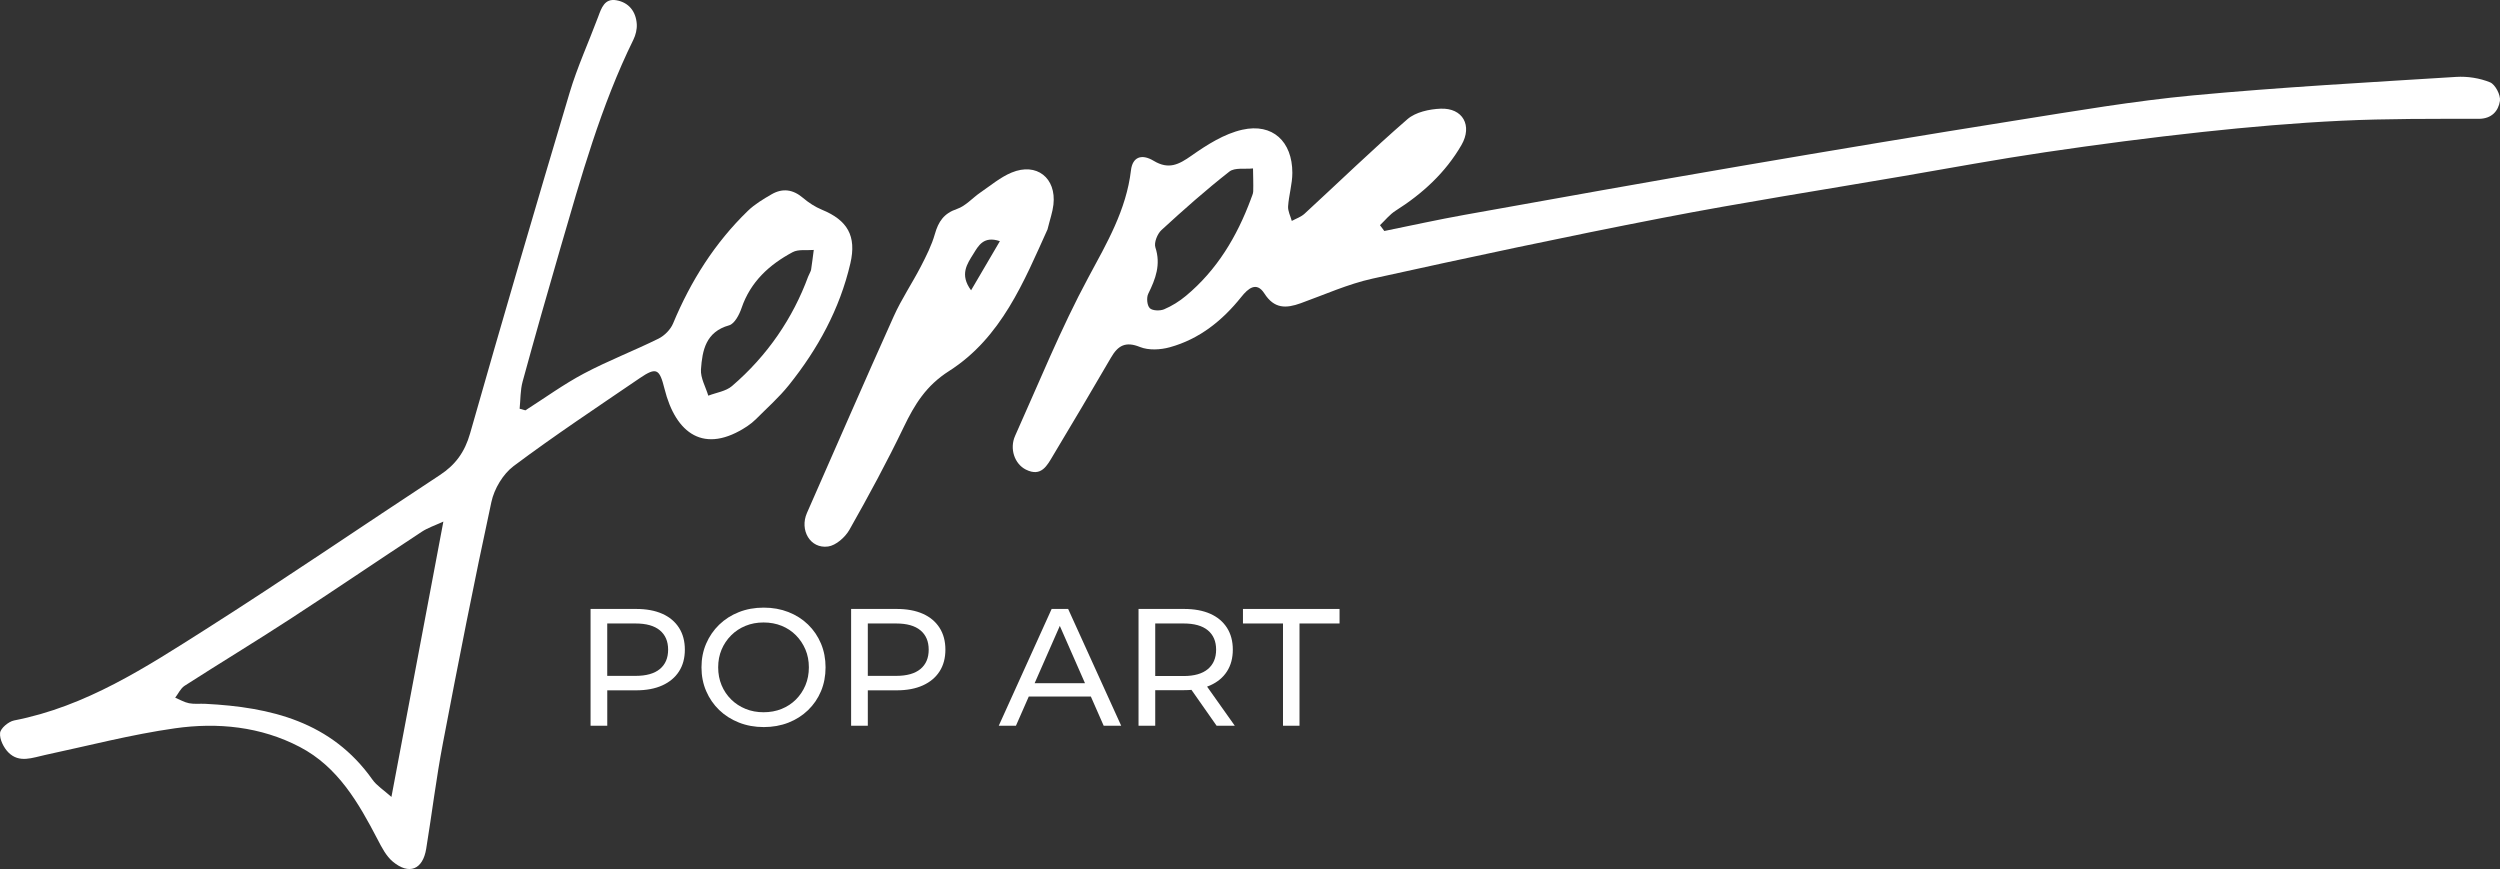 <svg xmlns="http://www.w3.org/2000/svg" id="Ebene_2" data-name="Ebene 2" viewBox="0 0 771.08 268.03"><rect x="0" y="0" width="771.08" height="268.03" fill="#333333" stroke="none"/><defs><style>      .cls-1 {        fill: #fff;        stroke-width: 0px;      }    </style></defs><g id="Ebene_1-2" data-name="Ebene 1"><g><path class="cls-1" d="M426.95,71.25c8.28-1.68,16.53-3.51,24.85-5,28.33-5.09,56.67-10.17,85.04-15.03,28.38-4.86,56.78-9.6,85.21-14.12,18.07-2.87,36.15-5.97,54.34-7.68,26.99-2.53,54.09-4,81.15-5.7,3.48-.22,7.27.36,10.47,1.67,1.61.66,3.32,3.94,3.05,5.74-.48,3.08-2.51,5.52-6.56,5.52-14.14,0-28.29-.08-42.41.59-14.28.68-28.55,1.93-42.76,3.46-16.21,1.75-32.39,3.87-48.52,6.25-14.65,2.16-29.22,4.86-43.82,7.37-24.76,4.25-49.6,8.11-74.26,12.89-29.89,5.79-59.66,12.16-89.39,18.72-7.58,1.67-14.81,4.95-22.17,7.6-4.5,1.62-8.14,1.76-11.2-3.02-2.42-3.78-5.02-1.55-7.11,1.07-5.85,7.32-12.96,13.02-22.08,15.53-2.87.79-6.49.99-9.15-.08-4.48-1.82-6.81-.46-8.97,3.27-5.85,10.08-11.81,20.1-17.8,30.1-1.88,3.14-3.65,6.84-8.46,4.43-3.46-1.74-5.1-6.42-3.3-10.43,7.36-16.37,14.1-33.08,22.59-48.84,5.73-10.64,11.69-20.81,13.14-33.06.47-4,3.19-5.19,7-2.9,4.62,2.78,7.72,1.18,11.66-1.59,4.78-3.36,10.11-6.75,15.68-8,9.35-2.1,15.43,3.64,15.43,13.29,0,3.44-1.08,6.87-1.31,10.33-.1,1.47.73,3.01,1.14,4.51,1.32-.72,2.84-1.22,3.92-2.21,10.58-9.73,20.9-19.76,31.76-29.18,2.5-2.17,6.73-3.09,10.22-3.23,6.85-.28,9.89,5.22,6.43,11.21-4.94,8.53-12.01,15.01-20.31,20.26-1.82,1.15-3.23,2.96-4.82,4.46.45.6.89,1.2,1.34,1.8ZM385.8,61.42c.25-.79.7-1.57.73-2.37.07-2.36-.03-4.73-.06-7.1-2.47.27-5.63-.33-7.29.97-7.25,5.68-14.17,11.81-20.96,18.05-1.26,1.16-2.34,3.88-1.86,5.34,1.73,5.3.07,9.7-2.2,14.29-.59,1.19-.38,3.59.46,4.44.82.82,3.15.89,4.42.36,2.41-1.02,4.73-2.47,6.74-4.15,9.58-7.97,15.73-18.28,20.03-29.83Z"></path><path class="cls-1" d="M162.04,126.57c6-3.82,11.79-8.04,18.05-11.36,7.47-3.96,15.43-7.01,23.01-10.76,1.85-.92,3.72-2.8,4.5-4.69,5.46-13.09,12.86-24.85,23.07-34.73,2.11-2.04,4.75-3.62,7.31-5.1,3.39-1.96,6.6-1.52,9.67,1.09,1.74,1.48,3.76,2.8,5.87,3.67,7.84,3.22,10.73,8.06,8.76,16.55-3.26,14.04-10.04,26.43-19.01,37.6-3.01,3.75-6.67,6.98-10.07,10.4-.82.82-1.74,1.56-2.71,2.21-13.27,8.82-22.08,2.33-25.54-11.55-1.52-6.11-2.46-6.79-7.61-3.28-13.06,8.91-26.26,17.66-38.91,27.12-3.28,2.45-6,7.02-6.87,11.08-5.35,24.73-10.22,49.57-14.96,74.42-2.06,10.79-3.38,21.72-5.15,32.57-1.05,6.41-5.26,8.13-10.29,3.95-2.05-1.71-3.42-4.39-4.69-6.84-5.89-11.31-12.22-22.38-24.01-28.54-12.06-6.3-25.32-7.62-38.49-5.75-13.46,1.91-26.71,5.37-40.03,8.22-3.9.83-7.98,2.6-11.33-.75-1.48-1.48-2.77-4.08-2.59-6.02.14-1.46,2.61-3.53,4.33-3.87,22.17-4.3,40.66-16.41,59.17-28.16,24.3-15.44,48.06-31.72,72.14-47.52,4.84-3.17,7.7-7.13,9.33-12.85,9.99-35.09,20.25-70.1,30.69-105.06,2.38-7.96,5.87-15.58,8.79-23.38,1.02-2.74,1.98-5.8,5.63-5.16,3.85.67,6.05,3.47,6.3,7.37.1,1.58-.34,3.37-1.05,4.81-10.05,20.46-16.11,42.31-22.45,64.07-4.01,13.76-7.93,27.54-11.71,41.37-.73,2.67-.63,5.58-.92,8.37.59.16,1.18.33,1.77.49ZM136.75,160.87c-2.66,1.23-4.83,1.93-6.66,3.14-13.59,8.94-27.05,18.1-40.69,26.97-10.73,6.98-21.69,13.62-32.46,20.54-1.24.8-1.95,2.43-2.9,3.67,1.42.59,2.79,1.42,4.26,1.71,1.61.32,3.32.1,4.98.18,20.26,1.03,38.94,5.49,51.6,23.39,1.33,1.88,3.47,3.2,5.85,5.33,5.4-28.62,10.58-56.12,16.02-84.93ZM249.27,85.29c.52-1.2.82-1.64.9-2.12.31-2.02.55-4.05.82-6.08-2.19.19-4.73-.27-6.52.69-7.2,3.85-12.99,9.13-15.75,17.23-.69,2.04-2.17,4.87-3.84,5.33-7.21,2.02-8.27,7.75-8.68,13.59-.18,2.64,1.45,5.4,2.26,8.11,2.46-.96,5.41-1.34,7.3-2.96,10.95-9.38,18.81-21,23.51-33.8Z"></path><path class="cls-1" d="M323.12,70.68c-7.26,16.04-14.22,33.45-30.42,43.77-7.06,4.5-10.59,10.28-13.94,17.24-5.18,10.77-10.88,21.31-16.77,31.71-1.3,2.3-4.16,4.83-6.58,5.16-5.52.76-8.85-5.07-6.52-10.35,8.91-20.23,17.71-40.51,26.78-60.68,2.38-5.29,5.67-10.16,8.34-15.32,1.67-3.24,3.35-6.56,4.34-10.04,1.09-3.83,2.77-6.35,6.81-7.72,2.69-.91,4.81-3.43,7.26-5.1,3.14-2.14,6.15-4.7,9.61-6.13,7.7-3.19,13.83,1.67,12.88,9.92-.26,2.29-1.06,4.52-1.8,7.53ZM308.39,74.38c-5.01-1.7-6.61,1.41-8.17,3.93-1.91,3.08-4.31,6.36-.71,11.23,3.08-5.25,5.78-9.87,8.88-15.15Z"></path></g><g><path class="cls-1" d="M182.15,223.84v-36.02h14.05c3.16,0,5.85.5,8.08,1.49,2.23.99,3.94,2.44,5.15,4.32,1.2,1.89,1.8,4.13,1.8,6.74s-.6,4.85-1.8,6.71c-1.2,1.87-2.92,3.31-5.15,4.32-2.23,1.01-4.92,1.52-8.08,1.52h-11.22l2.32-2.42v13.33h-5.15ZM187.29,211.03l-2.32-2.57h11.06c3.29,0,5.79-.7,7.49-2.11,1.7-1.41,2.55-3.4,2.55-5.97s-.85-4.56-2.55-5.97c-1.7-1.41-4.19-2.11-7.49-2.11h-11.06l2.32-2.57v21.3Z"></path><path class="cls-1" d="M235.55,224.25c-2.74,0-5.29-.46-7.64-1.39-2.35-.93-4.38-2.22-6.1-3.88-1.72-1.66-3.05-3.61-4.01-5.84-.96-2.23-1.44-4.66-1.44-7.31s.48-5.08,1.44-7.31c.96-2.23,2.3-4.18,4.01-5.84,1.71-1.66,3.74-2.96,6.07-3.88,2.33-.93,4.89-1.39,7.67-1.39s5.28.45,7.61,1.36c2.33.91,4.36,2.2,6.07,3.86,1.71,1.66,3.04,3.62,3.99,5.87.94,2.25,1.41,4.69,1.41,7.33s-.47,5.13-1.41,7.36c-.94,2.23-2.27,4.18-3.99,5.84-1.72,1.66-3.74,2.95-6.07,3.86-2.33.91-4.87,1.36-7.61,1.36ZM235.5,219.68c2.02,0,3.88-.34,5.58-1.03,1.7-.69,3.17-1.65,4.42-2.91s2.23-2.72,2.93-4.4c.7-1.68,1.05-3.52,1.05-5.51s-.35-3.82-1.05-5.48c-.7-1.66-1.68-3.13-2.93-4.4-1.25-1.27-2.73-2.25-4.42-2.93-1.7-.69-3.56-1.03-5.58-1.03s-3.83.34-5.53,1.03c-1.7.69-3.18,1.66-4.45,2.93-1.27,1.27-2.26,2.74-2.96,4.4-.7,1.66-1.05,3.49-1.05,5.48s.35,3.83,1.05,5.51c.7,1.68,1.69,3.15,2.96,4.4,1.27,1.25,2.75,2.22,4.45,2.91,1.7.69,3.54,1.03,5.53,1.03Z"></path><path class="cls-1" d="M262.51,223.84v-36.02h14.05c3.16,0,5.85.5,8.08,1.49,2.23.99,3.94,2.44,5.15,4.32,1.2,1.89,1.8,4.13,1.8,6.74s-.6,4.85-1.8,6.71c-1.2,1.87-2.92,3.31-5.15,4.32-2.23,1.01-4.92,1.52-8.08,1.52h-11.22l2.32-2.42v13.33h-5.15ZM267.66,211.03l-2.32-2.57h11.06c3.29,0,5.79-.7,7.49-2.11,1.7-1.41,2.55-3.4,2.55-5.97s-.85-4.56-2.55-5.97c-1.7-1.41-4.19-2.11-7.49-2.11h-11.06l2.32-2.57v21.3Z"></path><path class="cls-1" d="M308.05,223.84l16.31-36.02h5.09l16.36,36.02h-5.4l-14.56-33.14h2.06l-14.56,33.14h-5.3ZM314.99,214.84l1.39-4.12h20.27l1.49,4.12h-23.15Z"></path><path class="cls-1" d="M351.16,223.84v-36.02h14.05c3.16,0,5.85.5,8.08,1.49,2.23.99,3.94,2.44,5.15,4.32,1.2,1.89,1.8,4.13,1.8,6.74s-.6,4.85-1.8,6.71c-1.2,1.87-2.92,3.3-5.15,4.3-2.23,1-4.92,1.49-8.08,1.49h-11.22l2.32-2.37v13.33h-5.15ZM356.31,211.03l-2.32-2.52h11.06c3.29,0,5.79-.71,7.49-2.14,1.7-1.42,2.55-3.42,2.55-5.99s-.85-4.56-2.55-5.97c-1.7-1.41-4.19-2.11-7.49-2.11h-11.06l2.32-2.57v21.3ZM375.24,223.84l-9.16-13.07h5.51l9.26,13.07h-5.61Z"></path><path class="cls-1" d="M395.72,223.84v-31.54h-12.35v-4.48h29.79v4.48h-12.35v31.54h-5.09Z"></path></g></g></svg>